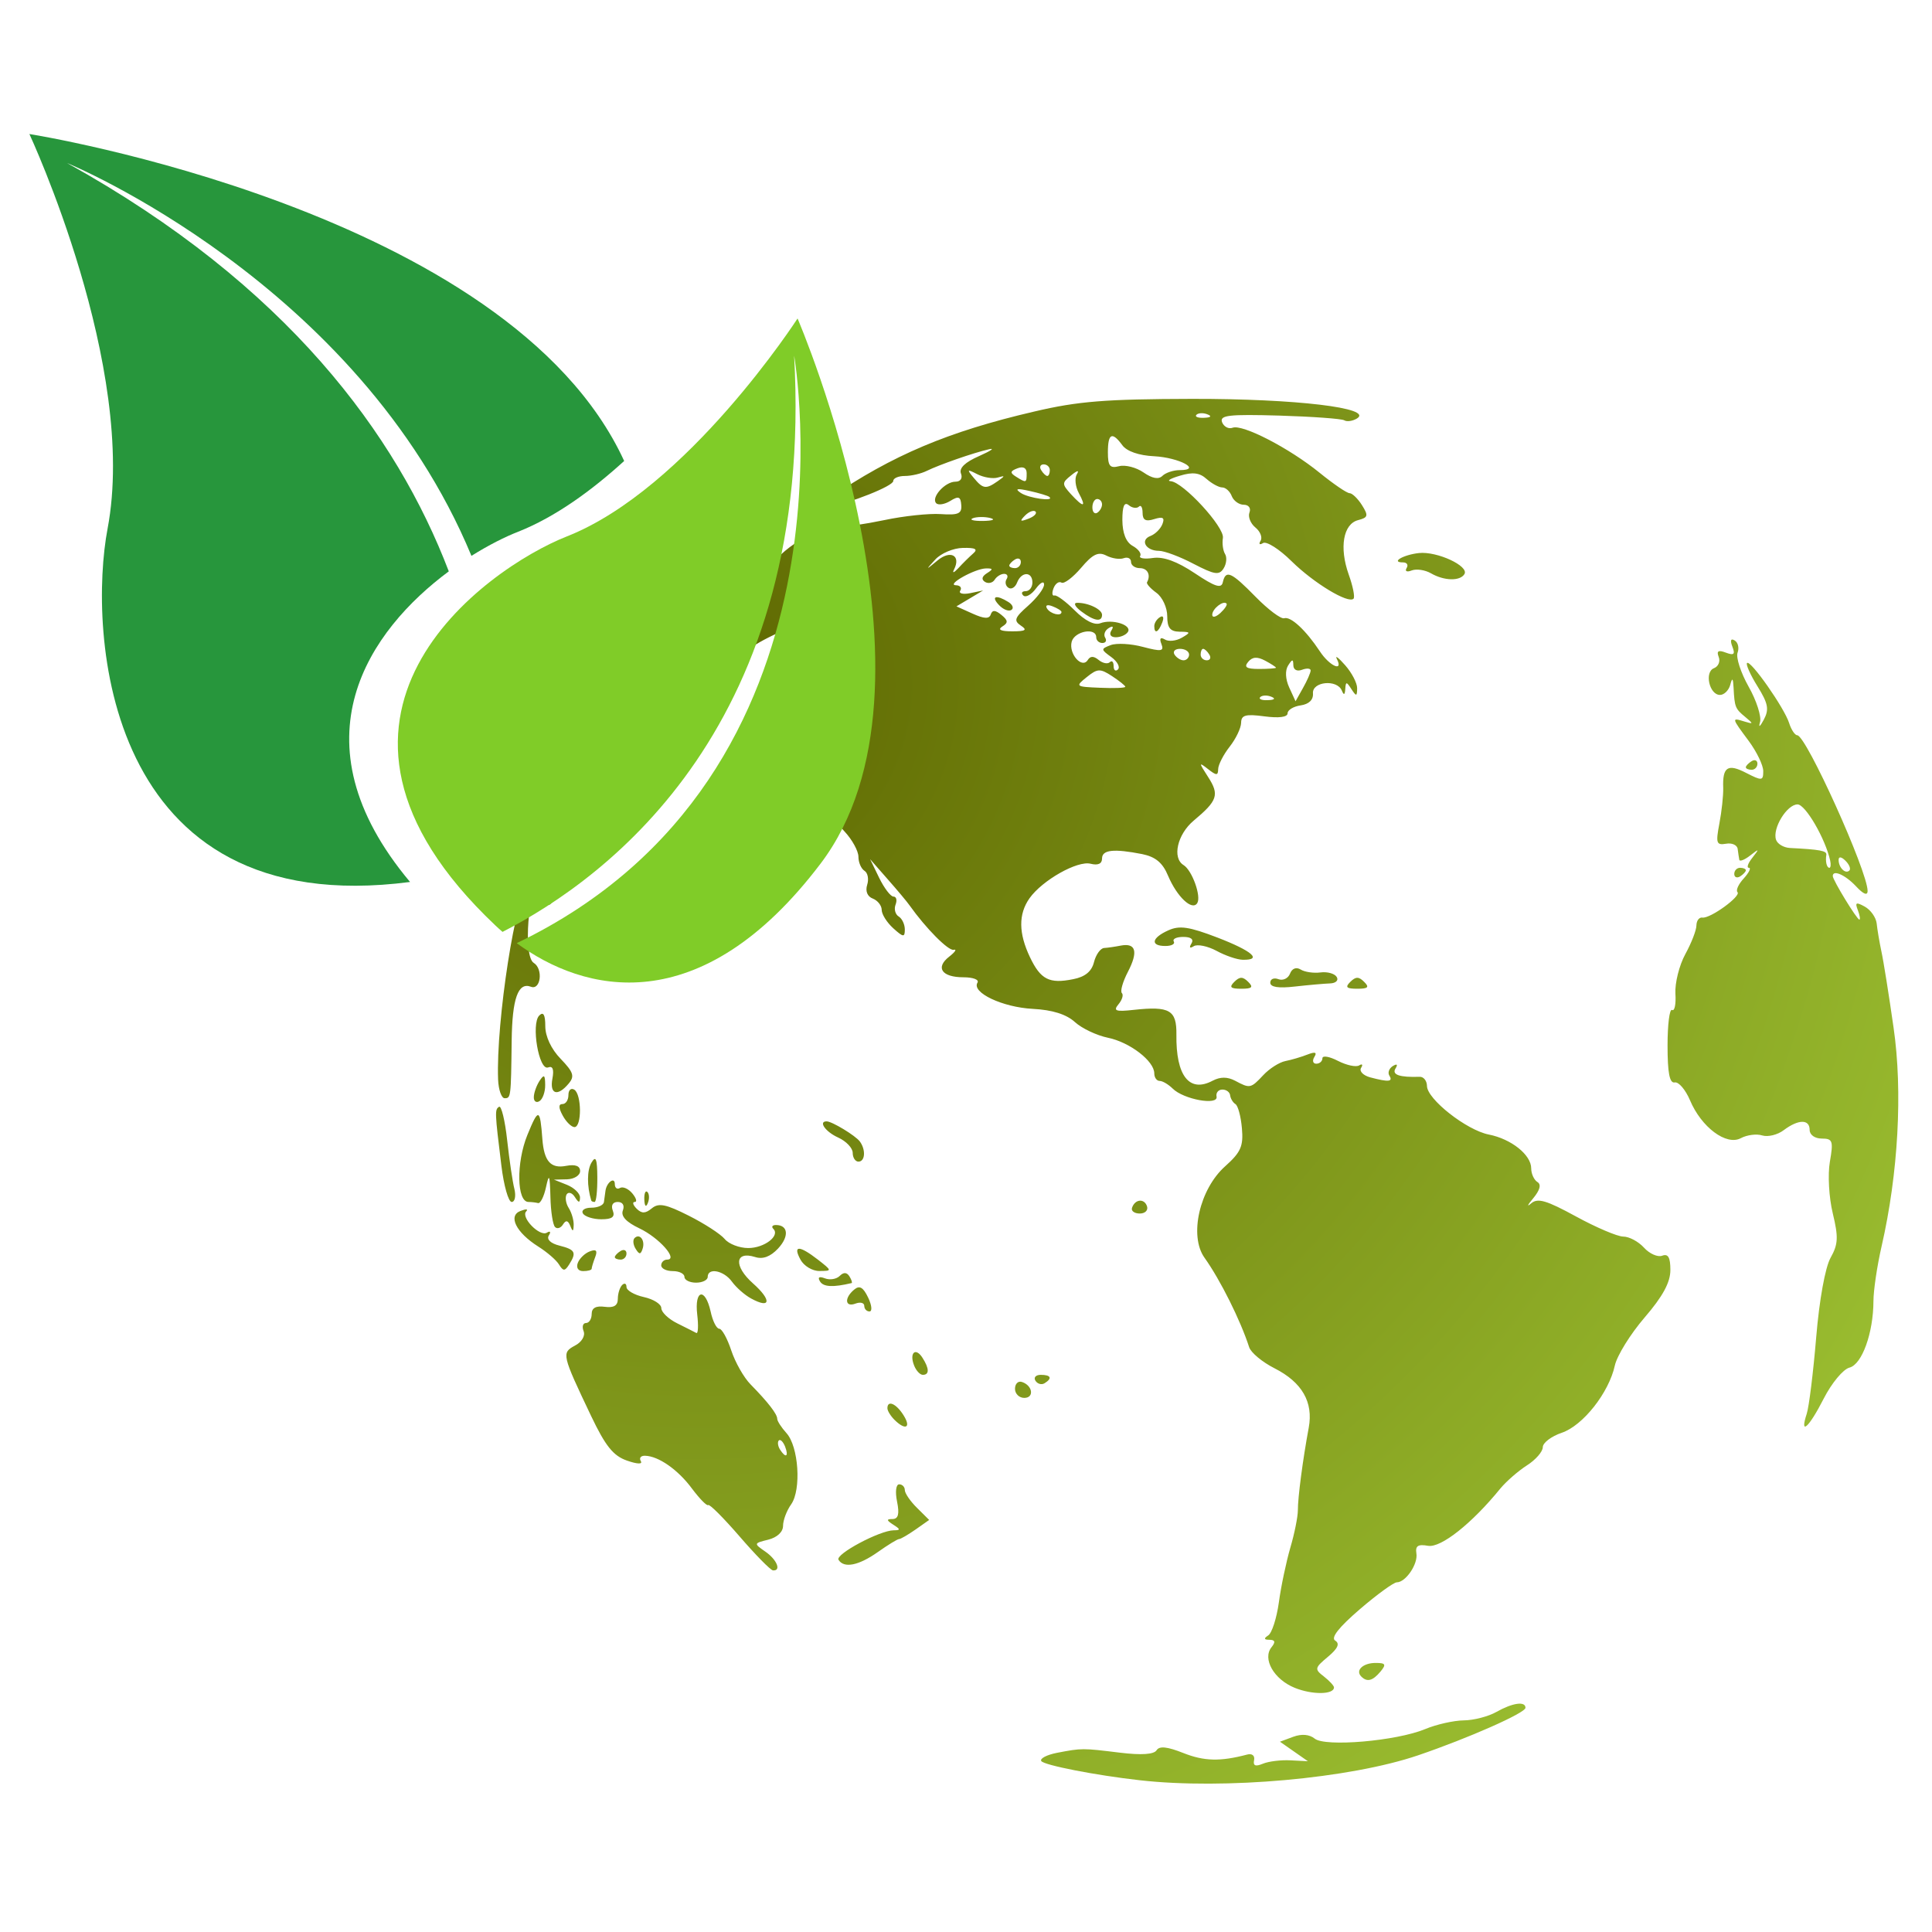 <svg xmlns="http://www.w3.org/2000/svg" xmlns:xlink="http://www.w3.org/1999/xlink" width="100" zoomAndPan="magnify" viewBox="0 0 75 75" height="100" preserveAspectRatio="xMidYMid meet" version="1.0"><defs><clipPath id="70be506b66"><path d="M 19.16 15.484 L 73.91 15.484 L 73.91 69.484 L 19.16 69.484 Z M 19.16 15.484 " clip-rule="nonzero"/></clipPath><clipPath id="83813944ad"><path d="M 44.246 69.109 C 42.535 68.918 40.52 68.523 40.422 68.363 C 40.359 68.266 40.637 68.121 41.039 68.043 C 42 67.859 42.016 67.859 43.48 68.039 C 44.316 68.141 44.797 68.105 44.898 67.945 C 45.008 67.77 45.316 67.805 45.945 68.055 C 46.746 68.371 47.371 68.387 48.41 68.113 C 48.605 68.059 48.719 68.152 48.684 68.328 C 48.637 68.547 48.738 68.586 49.02 68.469 C 49.242 68.375 49.727 68.316 50.098 68.336 L 50.773 68.371 L 49.688 67.613 L 50.203 67.422 C 50.531 67.301 50.832 67.328 51.035 67.492 C 51.438 67.824 54.207 67.586 55.32 67.125 C 55.758 66.941 56.438 66.789 56.824 66.785 C 57.211 66.781 57.781 66.633 58.09 66.457 C 58.719 66.102 59.219 66.031 59.219 66.297 C 59.219 66.496 57.008 67.473 55.051 68.141 C 52.395 69.043 47.527 69.48 44.246 69.109 Z M 50.258 65.52 C 49.449 65.191 48.996 64.391 49.363 63.941 C 49.523 63.742 49.5 63.66 49.281 63.656 C 49.066 63.656 49.051 63.605 49.23 63.488 C 49.375 63.398 49.559 62.82 49.645 62.207 C 49.727 61.59 49.93 60.637 50.09 60.082 C 50.254 59.527 50.383 58.875 50.383 58.629 C 50.379 58.152 50.574 56.66 50.805 55.422 C 50.988 54.43 50.547 53.66 49.477 53.117 C 49 52.875 48.559 52.508 48.492 52.297 C 48.156 51.258 47.379 49.695 46.758 48.824 C 46.152 47.973 46.566 46.156 47.566 45.27 C 48.168 44.73 48.273 44.496 48.211 43.801 C 48.172 43.344 48.059 42.918 47.957 42.859 C 47.859 42.797 47.77 42.645 47.754 42.523 C 47.742 42.398 47.609 42.297 47.453 42.297 C 47.297 42.297 47.195 42.422 47.227 42.57 C 47.297 42.926 45.945 42.68 45.523 42.258 C 45.359 42.098 45.133 41.961 45.016 41.961 C 44.902 41.961 44.809 41.828 44.809 41.668 C 44.809 41.188 43.855 40.457 43.008 40.285 C 42.574 40.195 41.996 39.922 41.727 39.676 C 41.395 39.375 40.855 39.203 40.09 39.164 C 38.918 39.102 37.711 38.531 37.945 38.148 C 38.02 38.031 37.777 37.938 37.402 37.938 C 36.559 37.938 36.301 37.562 36.848 37.137 C 37.078 36.957 37.156 36.84 37.02 36.871 C 36.816 36.918 35.949 36.047 35.305 35.141 C 35.219 35.016 34.84 34.562 34.461 34.133 L 33.777 33.352 L 34.129 34.078 C 34.324 34.477 34.574 34.805 34.684 34.805 C 34.797 34.805 34.832 34.945 34.766 35.117 C 34.699 35.289 34.754 35.496 34.887 35.578 C 35.02 35.66 35.125 35.887 35.125 36.082 C 35.125 36.395 35.066 36.387 34.676 36.035 C 34.43 35.812 34.227 35.492 34.227 35.32 C 34.227 35.152 34.07 34.957 33.883 34.883 C 33.672 34.805 33.586 34.594 33.664 34.348 C 33.734 34.129 33.688 33.883 33.559 33.805 C 33.43 33.723 33.324 33.48 33.324 33.258 C 33.324 33.039 33.082 32.594 32.781 32.273 C 31.953 31.387 31.727 29.957 32.223 28.746 C 32.676 27.633 32.762 26.75 32.422 26.75 C 32.289 26.75 32.25 26.52 32.324 26.219 C 32.398 25.922 32.352 25.613 32.219 25.531 C 32.082 25.449 31.973 25.539 31.973 25.73 C 31.973 25.922 31.867 26.082 31.742 26.082 C 31.613 26.082 31.527 25.855 31.551 25.578 C 31.633 24.621 31.523 24.293 31.121 24.293 C 30.609 24.293 29.023 25.09 28.789 25.461 C 28.691 25.617 28.535 25.746 28.438 25.746 C 28.34 25.75 27.789 26.074 27.219 26.465 C 26.645 26.859 26.117 27.121 26.047 27.051 C 25.973 26.977 26.238 26.703 26.633 26.438 C 27.031 26.172 27.391 25.754 27.434 25.512 C 27.473 25.273 27.879 24.746 28.336 24.348 C 28.789 23.949 28.969 23.688 28.734 23.77 C 28.09 23.992 28.395 23.344 29.094 23.004 C 29.414 22.852 29.734 22.496 29.809 22.223 C 29.988 21.559 31.543 20.492 32.348 20.48 C 32.699 20.477 33.594 20.344 34.34 20.188 C 35.082 20.031 36.062 19.926 36.52 19.957 C 37.199 20.004 37.344 19.941 37.316 19.605 C 37.293 19.277 37.211 19.246 36.891 19.445 C 36.676 19.578 36.426 19.621 36.344 19.535 C 36.129 19.32 36.684 18.699 37.09 18.699 C 37.289 18.699 37.375 18.566 37.305 18.383 C 37.223 18.172 37.465 17.941 38.012 17.703 C 38.469 17.5 38.637 17.383 38.391 17.441 C 37.797 17.574 36.465 18.039 35.973 18.281 C 35.758 18.387 35.379 18.477 35.129 18.477 C 34.879 18.477 34.676 18.562 34.676 18.672 C 34.676 18.867 33.07 19.508 31.973 19.75 C 31.488 19.859 31.516 19.801 32.199 19.336 C 34.637 17.672 36.805 16.754 40.145 15.977 C 41.855 15.574 42.922 15.492 46.27 15.484 C 50.309 15.477 53.34 15.84 52.676 16.246 C 52.508 16.348 52.285 16.379 52.184 16.316 C 52.078 16.254 50.941 16.172 49.656 16.133 C 47.695 16.078 47.34 16.117 47.441 16.391 C 47.512 16.566 47.695 16.664 47.848 16.605 C 48.234 16.457 50.055 17.398 51.23 18.355 C 51.766 18.789 52.285 19.145 52.391 19.145 C 52.492 19.145 52.711 19.355 52.871 19.609 C 53.129 20.02 53.109 20.09 52.723 20.191 C 52.145 20.34 51.984 21.25 52.355 22.297 C 52.52 22.758 52.605 23.18 52.543 23.242 C 52.34 23.445 51.008 22.641 50.141 21.789 C 49.664 21.316 49.164 21 49.031 21.082 C 48.898 21.164 48.855 21.125 48.934 20.996 C 49.016 20.867 48.926 20.633 48.734 20.477 C 48.543 20.32 48.441 20.059 48.504 19.895 C 48.57 19.727 48.473 19.594 48.281 19.594 C 48.098 19.594 47.887 19.441 47.816 19.258 C 47.746 19.074 47.578 18.922 47.445 18.922 C 47.316 18.922 47.043 18.773 46.84 18.594 C 46.574 18.352 46.301 18.316 45.812 18.465 C 45.445 18.57 45.281 18.668 45.445 18.68 C 45.93 18.711 47.543 20.465 47.473 20.883 C 47.438 21.098 47.477 21.375 47.555 21.504 C 47.637 21.633 47.613 21.887 47.5 22.066 C 47.328 22.34 47.152 22.312 46.332 21.887 C 45.805 21.609 45.199 21.383 44.988 21.383 C 44.48 21.383 44.242 20.965 44.664 20.805 C 44.848 20.734 45.055 20.527 45.125 20.344 C 45.223 20.094 45.145 20.047 44.805 20.152 C 44.477 20.258 44.355 20.191 44.355 19.906 C 44.355 19.695 44.289 19.586 44.211 19.668 C 44.129 19.746 43.949 19.723 43.816 19.609 C 43.645 19.473 43.57 19.648 43.57 20.188 C 43.574 20.699 43.711 21.047 43.969 21.191 C 44.188 21.312 44.32 21.488 44.262 21.582 C 44.203 21.672 44.43 21.711 44.762 21.66 C 45.172 21.602 45.699 21.797 46.383 22.254 C 47.164 22.777 47.414 22.859 47.469 22.605 C 47.582 22.105 47.793 22.199 48.75 23.176 C 49.234 23.668 49.73 24.039 49.852 24 C 50.105 23.918 50.691 24.461 51.234 25.281 C 51.613 25.859 52.164 26.102 51.895 25.578 C 51.816 25.422 51.965 25.535 52.219 25.824 C 52.477 26.117 52.688 26.52 52.684 26.719 C 52.68 27.039 52.652 27.043 52.461 26.75 C 52.27 26.453 52.242 26.453 52.223 26.75 C 52.207 26.98 52.168 27 52.09 26.809 C 51.906 26.359 50.93 26.457 50.969 26.918 C 50.988 27.168 50.812 27.336 50.492 27.383 C 50.215 27.422 49.984 27.562 49.984 27.691 C 49.984 27.84 49.645 27.883 49.086 27.809 C 48.352 27.711 48.184 27.758 48.18 28.059 C 48.176 28.262 47.977 28.68 47.734 28.988 C 47.492 29.297 47.293 29.688 47.289 29.855 C 47.285 30.113 47.223 30.113 46.895 29.855 C 46.531 29.57 46.531 29.594 46.902 30.168 C 47.344 30.855 47.266 31.082 46.336 31.859 C 45.703 32.391 45.496 33.305 45.945 33.582 C 46.277 33.785 46.641 34.797 46.477 35.059 C 46.281 35.371 45.691 34.816 45.344 33.996 C 45.133 33.488 44.855 33.262 44.34 33.156 C 43.23 32.938 42.781 32.988 42.781 33.328 C 42.781 33.531 42.625 33.602 42.34 33.531 C 41.828 33.398 40.461 34.172 39.965 34.871 C 39.531 35.488 39.539 36.227 39.984 37.16 C 40.398 38.027 40.734 38.199 41.66 38.012 C 42.125 37.922 42.379 37.711 42.469 37.348 C 42.543 37.059 42.719 36.809 42.863 36.801 C 43.004 36.793 43.297 36.75 43.512 36.707 C 44.098 36.598 44.191 36.945 43.785 37.727 C 43.586 38.109 43.48 38.48 43.551 38.551 C 43.621 38.621 43.562 38.816 43.418 38.988 C 43.207 39.242 43.309 39.281 44.012 39.203 C 45.406 39.051 45.68 39.211 45.668 40.16 C 45.645 41.766 46.172 42.434 47.074 41.953 C 47.375 41.797 47.645 41.797 47.945 41.953 C 48.523 42.262 48.551 42.258 49.043 41.734 C 49.277 41.484 49.66 41.238 49.895 41.191 C 50.133 41.145 50.516 41.031 50.754 40.938 C 51.055 40.82 51.137 40.848 51.023 41.031 C 50.934 41.176 50.969 41.293 51.098 41.293 C 51.23 41.293 51.336 41.195 51.336 41.082 C 51.336 40.965 51.609 41.012 51.941 41.184 C 52.27 41.352 52.641 41.434 52.762 41.359 C 52.883 41.285 52.918 41.328 52.836 41.457 C 52.758 41.582 52.918 41.75 53.195 41.824 C 53.906 42.012 54.086 41.996 53.934 41.754 C 53.863 41.641 53.926 41.473 54.07 41.383 C 54.234 41.285 54.273 41.32 54.172 41.48 C 54.023 41.723 54.336 41.828 55.109 41.801 C 55.262 41.793 55.391 41.953 55.395 42.156 C 55.398 42.668 56.934 43.875 57.797 44.043 C 58.668 44.215 59.441 44.832 59.441 45.355 C 59.441 45.566 59.551 45.805 59.684 45.887 C 59.84 45.984 59.781 46.199 59.52 46.516 C 59.297 46.781 59.258 46.871 59.434 46.719 C 59.691 46.496 60.02 46.59 61.18 47.223 C 61.965 47.652 62.793 48.004 63.016 48.004 C 63.242 48.004 63.602 48.195 63.82 48.434 C 64.035 48.672 64.355 48.812 64.527 48.746 C 64.758 48.66 64.844 48.812 64.844 49.301 C 64.844 49.781 64.551 50.324 63.844 51.145 C 63.293 51.785 62.773 52.625 62.688 53.008 C 62.457 54.066 61.449 55.344 60.625 55.621 C 60.223 55.758 59.891 56.008 59.891 56.18 C 59.891 56.352 59.613 56.672 59.273 56.887 C 58.934 57.105 58.473 57.508 58.246 57.781 C 57.141 59.141 55.938 60.094 55.438 60.008 C 55.047 59.938 54.938 60.012 54.984 60.301 C 55.055 60.711 54.57 61.426 54.223 61.426 C 54.105 61.426 53.457 61.895 52.785 62.473 C 51.973 63.172 51.652 63.578 51.832 63.688 C 52.02 63.805 51.938 63.992 51.551 64.316 C 51.031 64.75 51.023 64.797 51.395 65.082 C 51.609 65.25 51.785 65.441 51.785 65.504 C 51.785 65.789 50.938 65.797 50.258 65.52 Z M 49.352 27.047 C 49.191 26.98 48.996 26.988 48.922 27.062 C 48.848 27.137 48.98 27.191 49.215 27.18 C 49.48 27.172 49.531 27.117 49.352 27.047 Z M 50.879 26.031 C 50.883 25.945 50.734 25.93 50.547 26 C 50.352 26.074 50.211 26.004 50.207 25.824 C 50.203 25.578 50.168 25.578 50.004 25.836 C 49.883 26.027 49.898 26.363 50.047 26.688 L 50.293 27.223 L 50.582 26.707 C 50.742 26.426 50.875 26.121 50.879 26.031 Z M 43.684 26.66 C 43.684 26.617 43.449 26.43 43.168 26.246 C 42.707 25.945 42.605 25.949 42.188 26.285 C 41.734 26.648 41.75 26.66 42.703 26.699 C 43.242 26.723 43.684 26.707 43.684 26.66 Z M 43.141 25.508 C 42.73 25.211 42.73 25.191 43.117 25.043 C 43.344 24.957 43.906 24.988 44.371 25.113 C 45.086 25.301 45.195 25.285 45.086 25 C 45 24.785 45.047 24.723 45.219 24.824 C 45.363 24.914 45.656 24.883 45.875 24.758 C 46.234 24.551 46.227 24.527 45.793 24.523 C 45.426 24.516 45.312 24.375 45.312 23.918 C 45.312 23.59 45.125 23.18 44.891 23.012 C 44.66 22.844 44.496 22.66 44.527 22.605 C 44.684 22.32 44.547 22.055 44.246 22.055 C 44.059 22.055 43.906 21.945 43.906 21.812 C 43.906 21.68 43.781 21.613 43.625 21.668 C 43.469 21.727 43.164 21.68 42.945 21.566 C 42.633 21.406 42.414 21.516 41.969 22.043 C 41.648 22.418 41.309 22.676 41.207 22.617 C 41.109 22.555 40.969 22.652 40.898 22.836 C 40.828 23.02 40.844 23.145 40.934 23.117 C 41.02 23.09 41.375 23.352 41.723 23.699 C 42.117 24.094 42.484 24.281 42.711 24.195 C 43.176 24.016 43.953 24.262 43.785 24.531 C 43.715 24.645 43.504 24.738 43.316 24.738 C 43.121 24.738 43.047 24.633 43.141 24.48 C 43.242 24.32 43.203 24.281 43.039 24.383 C 42.891 24.473 42.832 24.641 42.902 24.754 C 42.973 24.867 42.926 24.961 42.793 24.961 C 42.664 24.961 42.555 24.863 42.555 24.738 C 42.555 24.344 41.711 24.5 41.602 24.914 C 41.48 25.383 42.004 25.977 42.227 25.621 C 42.328 25.461 42.457 25.461 42.652 25.621 C 42.809 25.75 43 25.785 43.082 25.707 C 43.164 25.625 43.23 25.691 43.23 25.855 C 43.23 26.02 43.309 26.078 43.398 25.988 C 43.492 25.895 43.375 25.68 43.141 25.508 Z M 44.809 24.305 C 44.809 24.188 44.906 24.031 45.031 23.957 C 45.156 23.879 45.195 23.969 45.117 24.168 C 44.969 24.555 44.809 24.625 44.809 24.305 Z M 41.98 23.738 C 41.738 23.559 41.66 23.406 41.805 23.402 C 42.234 23.391 42.781 23.652 42.781 23.867 C 42.781 24.16 42.477 24.113 41.98 23.738 Z M 49.535 25.922 C 49.535 25.895 49.344 25.77 49.109 25.645 C 48.805 25.484 48.617 25.496 48.453 25.695 C 48.281 25.902 48.387 25.969 48.879 25.969 C 49.238 25.969 49.535 25.945 49.535 25.922 Z M 46.16 25.41 C 46.16 25.285 46 25.188 45.809 25.188 C 45.613 25.188 45.52 25.285 45.594 25.41 C 45.672 25.531 45.828 25.633 45.945 25.633 C 46.062 25.633 46.16 25.531 46.16 25.41 Z M 46.945 25.41 C 46.871 25.285 46.762 25.188 46.707 25.188 C 46.652 25.188 46.609 25.285 46.609 25.41 C 46.609 25.531 46.715 25.633 46.848 25.633 C 46.977 25.633 47.023 25.531 46.945 25.41 Z M 39.629 24.285 C 39.344 24.094 39.387 23.977 39.91 23.516 C 40.25 23.215 40.531 22.848 40.531 22.691 C 40.531 22.539 40.387 22.613 40.211 22.852 C 40.035 23.09 39.816 23.207 39.723 23.117 C 39.629 23.023 39.672 22.949 39.816 22.949 C 39.961 22.949 40.078 22.797 40.078 22.613 C 40.078 22.18 39.652 22.18 39.484 22.613 C 39.414 22.797 39.266 22.891 39.152 22.82 C 39.039 22.75 39.004 22.602 39.074 22.484 C 39.148 22.371 39.105 22.277 38.98 22.277 C 38.855 22.277 38.691 22.379 38.613 22.504 C 38.535 22.629 38.367 22.668 38.238 22.59 C 38.09 22.496 38.113 22.379 38.309 22.254 C 38.559 22.098 38.555 22.062 38.277 22.066 C 37.852 22.07 36.711 22.707 37.109 22.719 C 37.273 22.723 37.348 22.816 37.277 22.93 C 37.207 23.039 37.379 23.082 37.66 23.027 L 38.164 22.922 L 37.648 23.23 L 37.129 23.539 L 37.754 23.82 C 38.203 24.023 38.402 24.035 38.461 23.852 C 38.523 23.672 38.637 23.676 38.875 23.871 C 39.137 24.086 39.145 24.176 38.906 24.324 C 38.719 24.445 38.852 24.508 39.293 24.508 C 39.816 24.508 39.891 24.457 39.629 24.285 Z M 38.777 23.484 C 38.453 23.141 38.672 23.074 39.148 23.371 C 39.316 23.477 39.363 23.617 39.258 23.68 C 39.152 23.746 38.934 23.656 38.777 23.484 Z M 47.613 23.43 C 47.488 23.297 47.059 23.633 47.059 23.867 C 47.059 23.988 47.199 23.957 47.375 23.797 C 47.547 23.637 47.656 23.473 47.613 23.43 Z M 41.207 23.758 C 41.207 23.707 41.047 23.609 40.855 23.535 C 40.656 23.457 40.566 23.496 40.645 23.621 C 40.777 23.836 41.207 23.938 41.207 23.758 Z M 37.781 21.484 C 37.973 21.316 37.863 21.258 37.375 21.27 C 37.008 21.277 36.527 21.48 36.309 21.719 C 35.922 22.141 35.926 22.145 36.398 21.754 C 36.902 21.34 37.312 21.566 37.035 22.109 C 36.957 22.266 37.031 22.238 37.203 22.055 C 37.371 21.871 37.633 21.613 37.781 21.484 Z M 39.629 21.816 C 39.629 21.688 39.527 21.645 39.402 21.719 C 39.281 21.793 39.18 21.902 39.18 21.957 C 39.18 22.012 39.281 22.055 39.402 22.055 C 39.527 22.055 39.629 21.949 39.629 21.816 Z M 38.441 20.109 C 38.223 20.055 37.918 20.059 37.766 20.117 C 37.613 20.18 37.793 20.227 38.164 20.223 C 38.539 20.215 38.66 20.168 38.441 20.109 Z M 40.199 19.859 C 40.129 19.793 39.945 19.859 39.793 20.012 C 39.574 20.234 39.598 20.262 39.922 20.137 C 40.141 20.055 40.266 19.93 40.199 19.859 Z M 42.781 19.582 C 42.781 19.465 42.695 19.371 42.594 19.371 C 42.492 19.371 42.406 19.516 42.406 19.695 C 42.406 19.875 42.492 19.969 42.594 19.906 C 42.695 19.844 42.781 19.695 42.781 19.582 Z M 41.879 19.141 C 41.746 18.895 41.711 18.566 41.801 18.414 C 41.906 18.242 41.824 18.254 41.582 18.453 C 41.219 18.742 41.219 18.789 41.57 19.18 C 42.066 19.719 42.184 19.707 41.879 19.141 Z M 40.734 19.289 C 40.684 19.246 40.34 19.141 39.969 19.059 C 39.473 18.949 39.383 18.969 39.629 19.137 C 39.934 19.34 40.961 19.484 40.734 19.289 Z M 38.73 18.68 C 39.027 18.469 39.027 18.453 38.73 18.539 C 38.543 18.594 38.188 18.535 37.941 18.41 C 37.539 18.203 37.523 18.219 37.801 18.551 C 38.16 18.984 38.273 19 38.73 18.68 Z M 39.855 18.371 C 39.855 18.164 39.723 18.094 39.496 18.18 C 39.211 18.289 39.199 18.352 39.441 18.504 C 39.84 18.754 39.855 18.75 39.855 18.371 Z M 45.797 18.25 C 46.684 18.25 45.777 17.762 44.801 17.711 C 44.215 17.684 43.742 17.52 43.57 17.285 C 43.172 16.742 43.008 16.82 43.008 17.559 C 43.008 18.094 43.086 18.188 43.441 18.098 C 43.684 18.035 44.109 18.145 44.391 18.34 C 44.727 18.574 44.977 18.621 45.125 18.473 C 45.246 18.352 45.551 18.25 45.797 18.25 Z M 40.754 18.25 C 40.754 18.129 40.648 18.027 40.516 18.027 C 40.387 18.027 40.34 18.129 40.418 18.25 C 40.492 18.375 40.602 18.477 40.656 18.477 C 40.711 18.477 40.754 18.375 40.754 18.25 Z M 46.875 16.086 C 46.715 16.02 46.52 16.027 46.445 16.102 C 46.371 16.176 46.504 16.23 46.738 16.219 C 47.004 16.211 47.055 16.156 46.875 16.086 Z M 52.844 65.082 C 52.605 64.844 52.91 64.555 53.402 64.555 C 53.793 64.555 53.82 64.613 53.59 64.891 C 53.285 65.254 53.07 65.309 52.844 65.082 Z M 28.711 59.645 C 28.09 58.926 27.543 58.379 27.492 58.426 C 27.445 58.473 27.164 58.188 26.867 57.793 C 26.324 57.055 25.562 56.523 25.039 56.512 C 24.875 56.508 24.805 56.598 24.875 56.719 C 24.957 56.848 24.738 56.84 24.336 56.699 C 23.809 56.516 23.504 56.137 22.949 54.973 C 21.809 52.578 21.797 52.52 22.316 52.238 C 22.582 52.102 22.727 51.859 22.656 51.676 C 22.586 51.5 22.629 51.359 22.75 51.359 C 22.871 51.359 22.969 51.199 22.969 51.008 C 22.969 50.773 23.137 50.684 23.477 50.73 C 23.828 50.777 23.984 50.684 23.984 50.422 C 23.984 50.215 24.062 49.973 24.152 49.883 C 24.246 49.793 24.32 49.828 24.32 49.961 C 24.32 50.094 24.625 50.27 24.996 50.352 C 25.367 50.434 25.672 50.625 25.672 50.781 C 25.672 50.938 25.949 51.203 26.289 51.371 C 26.629 51.539 26.965 51.711 27.031 51.746 C 27.102 51.781 27.117 51.461 27.066 51.027 C 26.953 50.062 27.375 49.969 27.586 50.91 C 27.664 51.281 27.816 51.582 27.922 51.582 C 28.027 51.582 28.234 51.961 28.387 52.422 C 28.539 52.883 28.875 53.477 29.137 53.742 C 29.816 54.434 30.172 54.895 30.172 55.078 C 30.172 55.164 30.332 55.414 30.527 55.629 C 31.004 56.148 31.113 57.824 30.715 58.395 C 30.539 58.641 30.398 59.016 30.398 59.234 C 30.398 59.469 30.168 59.684 29.824 59.77 C 29.258 59.91 29.254 59.918 29.711 60.234 C 30.164 60.547 30.34 60.992 30.004 60.961 C 29.91 60.953 29.328 60.359 28.711 59.645 Z M 30.477 56.156 C 30.402 55.969 30.293 55.859 30.234 55.918 C 30.176 55.977 30.195 56.133 30.277 56.266 C 30.5 56.621 30.629 56.551 30.477 56.156 Z M 32.551 60.551 C 32.418 60.336 34.145 59.414 34.691 59.406 C 34.961 59.406 34.961 59.367 34.676 59.188 C 34.41 59.016 34.402 58.969 34.648 58.969 C 34.871 58.965 34.922 58.777 34.824 58.293 C 34.746 57.914 34.781 57.621 34.906 57.621 C 35.027 57.621 35.125 57.723 35.125 57.844 C 35.125 57.969 35.34 58.281 35.598 58.535 L 36.07 59.004 L 35.543 59.375 C 35.25 59.578 34.965 59.746 34.902 59.746 C 34.84 59.746 34.469 59.973 34.078 60.25 C 33.332 60.777 32.762 60.891 32.551 60.551 Z M 34.723 55.117 C 34.574 54.969 34.449 54.766 34.449 54.668 C 34.449 54.34 34.789 54.484 35.074 54.938 C 35.383 55.426 35.152 55.543 34.723 55.117 Z M 70.137 54.883 C 70.227 54.605 70.391 53.27 70.504 51.918 C 70.625 50.461 70.855 49.199 71.062 48.828 C 71.359 48.301 71.371 48.027 71.148 47.102 C 71 46.492 70.949 45.602 71.035 45.102 C 71.176 44.289 71.145 44.199 70.719 44.199 C 70.453 44.199 70.25 44.055 70.25 43.863 C 70.25 43.441 69.816 43.445 69.246 43.871 C 69.008 44.055 68.629 44.145 68.41 44.078 C 68.195 44.008 67.82 44.055 67.578 44.184 C 67.016 44.484 66.047 43.762 65.605 42.711 C 65.43 42.301 65.164 41.988 65.012 42.02 C 64.812 42.059 64.734 41.648 64.734 40.586 C 64.734 39.77 64.812 39.148 64.91 39.207 C 65.008 39.266 65.066 38.98 65.039 38.57 C 65.016 38.16 65.188 37.473 65.422 37.043 C 65.66 36.609 65.855 36.109 65.855 35.922 C 65.859 35.738 65.961 35.602 66.086 35.621 C 66.395 35.664 67.602 34.785 67.449 34.633 C 67.379 34.562 67.488 34.32 67.695 34.098 C 67.898 33.871 67.988 33.688 67.891 33.688 C 67.797 33.688 67.855 33.512 68.027 33.297 C 68.305 32.941 68.297 32.934 67.941 33.211 C 67.727 33.379 67.535 33.453 67.52 33.379 C 67.504 33.301 67.477 33.113 67.457 32.961 C 67.441 32.805 67.234 32.711 67.004 32.754 C 66.629 32.816 66.602 32.73 66.746 31.969 C 66.836 31.5 66.902 30.879 66.895 30.59 C 66.863 29.77 67.07 29.633 67.785 30.004 C 68.402 30.32 68.449 30.312 68.449 29.934 C 68.449 29.707 68.195 29.184 67.887 28.766 C 67.215 27.863 67.211 27.852 67.715 28.008 C 68.074 28.117 68.074 28.102 67.75 27.832 C 67.359 27.512 67.336 27.449 67.297 26.695 C 67.277 26.316 67.246 26.289 67.168 26.586 C 67.109 26.801 66.93 26.977 66.77 26.977 C 66.355 26.977 66.156 26.082 66.539 25.938 C 66.707 25.871 66.789 25.676 66.719 25.5 C 66.629 25.27 66.707 25.223 67 25.336 C 67.312 25.453 67.367 25.402 67.25 25.102 C 67.156 24.859 67.191 24.77 67.34 24.863 C 67.473 24.941 67.52 25.156 67.453 25.336 C 67.383 25.516 67.574 26.109 67.879 26.652 C 68.188 27.195 68.387 27.82 68.324 28.035 C 68.258 28.258 68.32 28.219 68.469 27.941 C 68.684 27.539 68.641 27.312 68.227 26.645 C 67.949 26.199 67.766 25.789 67.82 25.738 C 67.953 25.605 69.266 27.477 69.453 28.066 C 69.535 28.328 69.68 28.543 69.77 28.543 C 70.113 28.543 72.5 33.824 72.5 34.586 C 72.5 34.781 72.336 34.715 72.043 34.398 C 71.629 33.961 71.148 33.75 71.148 34.008 C 71.148 34.164 72.086 35.699 72.18 35.699 C 72.223 35.699 72.199 35.535 72.121 35.332 C 72.004 35.031 72.051 35.008 72.391 35.195 C 72.621 35.324 72.824 35.613 72.852 35.844 C 72.875 36.07 72.957 36.562 73.035 36.93 C 73.117 37.301 73.328 38.633 73.508 39.891 C 73.867 42.363 73.691 45.555 73.043 48.383 C 72.867 49.148 72.727 50.105 72.727 50.508 C 72.723 51.742 72.285 52.965 71.797 53.09 C 71.551 53.152 71.102 53.695 70.797 54.293 C 70.219 55.426 69.852 55.754 70.137 54.883 Z M 71.641 33.414 C 71.48 33.254 71.375 33.242 71.375 33.383 C 71.375 33.68 71.641 33.945 71.793 33.793 C 71.855 33.73 71.789 33.559 71.641 33.414 Z M 71.047 33.406 C 70.859 32.555 70.09 31.23 69.781 31.227 C 69.367 31.227 68.797 32.16 68.945 32.598 C 69 32.762 69.238 32.902 69.477 32.918 C 70.648 32.977 70.922 33.027 70.898 33.184 C 70.855 33.441 70.914 33.688 71.016 33.688 C 71.066 33.688 71.082 33.562 71.047 33.406 Z M 39.402 53.914 C 39.402 53.719 39.523 53.598 39.672 53.648 C 40.09 53.785 40.156 54.266 39.762 54.266 C 39.562 54.266 39.402 54.105 39.402 53.914 Z M 40.195 53.598 C 40.117 53.473 40.211 53.371 40.402 53.371 C 40.801 53.371 40.859 53.508 40.547 53.699 C 40.43 53.77 40.273 53.723 40.195 53.598 Z M 35.484 53.004 C 35.293 52.516 35.543 52.289 35.809 52.707 C 36.078 53.125 36.082 53.371 35.824 53.371 C 35.715 53.371 35.562 53.207 35.484 53.004 Z M 33.551 50.695 C 33.551 50.574 33.398 50.535 33.211 50.605 C 32.801 50.762 32.766 50.387 33.16 50.062 C 33.367 49.887 33.508 49.969 33.699 50.367 C 33.844 50.668 33.867 50.91 33.754 50.91 C 33.641 50.91 33.551 50.812 33.551 50.695 Z M 29.156 50.406 C 28.91 50.273 28.578 49.98 28.414 49.754 C 28.102 49.32 27.473 49.195 27.473 49.57 C 27.473 49.691 27.27 49.793 27.02 49.793 C 26.773 49.793 26.57 49.691 26.57 49.57 C 26.57 49.445 26.367 49.344 26.121 49.344 C 25.871 49.344 25.668 49.246 25.668 49.121 C 25.668 49 25.773 48.898 25.898 48.898 C 26.34 48.898 25.586 48.047 24.82 47.684 C 24.309 47.441 24.094 47.211 24.18 46.988 C 24.254 46.793 24.172 46.66 23.98 46.66 C 23.785 46.66 23.711 46.793 23.789 46.996 C 23.883 47.242 23.762 47.332 23.344 47.332 C 23.027 47.332 22.707 47.23 22.629 47.109 C 22.555 46.984 22.699 46.883 22.953 46.883 C 23.211 46.883 23.43 46.785 23.445 46.66 C 23.461 46.539 23.488 46.344 23.504 46.23 C 23.547 45.898 23.867 45.668 23.867 45.965 C 23.867 46.117 23.957 46.184 24.066 46.117 C 24.18 46.051 24.395 46.145 24.547 46.328 C 24.699 46.512 24.742 46.66 24.641 46.66 C 24.539 46.66 24.57 46.777 24.715 46.922 C 24.914 47.117 25.055 47.113 25.305 46.906 C 25.57 46.688 25.852 46.746 26.734 47.191 C 27.34 47.496 27.969 47.902 28.133 48.098 C 28.293 48.293 28.707 48.449 29.047 48.449 C 29.672 48.449 30.293 47.973 30.02 47.703 C 29.938 47.621 29.984 47.555 30.121 47.555 C 30.602 47.555 30.641 48 30.203 48.469 C 29.906 48.785 29.613 48.895 29.312 48.797 C 28.523 48.551 28.477 49.152 29.23 49.82 C 29.965 50.473 29.922 50.828 29.156 50.406 Z M 31.836 49.75 C 31.73 49.582 31.797 49.539 32.023 49.625 C 32.215 49.699 32.473 49.656 32.598 49.531 C 32.75 49.379 32.875 49.387 32.977 49.551 C 33.059 49.684 33.094 49.801 33.059 49.809 C 32.344 49.98 31.969 49.961 31.836 49.75 Z M 21.699 49.086 C 21.594 48.914 21.23 48.602 20.895 48.391 C 20.031 47.844 19.711 47.195 20.207 47.008 C 20.418 46.926 20.516 46.934 20.43 47.023 C 20.199 47.25 20.953 48.023 21.23 47.852 C 21.359 47.773 21.395 47.82 21.305 47.961 C 21.211 48.113 21.375 48.27 21.719 48.355 C 22.336 48.512 22.391 48.621 22.09 49.094 C 21.926 49.352 21.863 49.352 21.699 49.086 Z M 22.43 49.027 C 22.496 48.852 22.707 48.648 22.898 48.578 C 23.145 48.484 23.203 48.547 23.105 48.801 C 23.031 48.996 22.969 49.199 22.969 49.25 C 22.969 49.305 22.82 49.344 22.637 49.344 C 22.445 49.344 22.359 49.215 22.43 49.027 Z M 31.074 48.898 C 30.77 48.336 31.023 48.336 31.75 48.898 C 32.305 49.332 32.305 49.336 31.812 49.34 C 31.539 49.344 31.207 49.145 31.074 48.898 Z M 23.867 48.801 C 23.867 48.746 23.969 48.637 24.094 48.562 C 24.219 48.488 24.32 48.531 24.32 48.66 C 24.32 48.793 24.219 48.898 24.094 48.898 C 23.969 48.898 23.867 48.855 23.867 48.801 Z M 24.676 48.48 C 24.578 48.324 24.559 48.137 24.633 48.062 C 24.836 47.863 25.055 48.156 24.945 48.48 C 24.871 48.707 24.816 48.707 24.676 48.48 Z M 21.547 47.633 C 21.461 47.551 21.379 47.02 21.367 46.457 C 21.344 45.594 21.316 45.535 21.195 46.09 C 21.117 46.453 20.977 46.727 20.887 46.703 C 20.793 46.68 20.625 46.66 20.516 46.66 C 20.059 46.66 20.035 45.133 20.473 44.059 C 20.906 43 20.965 43.016 21.055 44.223 C 21.121 45.082 21.379 45.375 21.98 45.258 C 22.336 45.191 22.52 45.262 22.52 45.461 C 22.52 45.629 22.289 45.773 22.012 45.781 L 21.504 45.793 L 22.012 45.996 C 22.289 46.109 22.516 46.328 22.516 46.484 C 22.512 46.707 22.465 46.703 22.316 46.469 C 22.211 46.301 22.066 46.258 21.996 46.367 C 21.93 46.48 21.965 46.719 22.078 46.895 C 22.191 47.074 22.277 47.371 22.27 47.555 C 22.262 47.82 22.23 47.824 22.137 47.586 C 22.051 47.371 21.965 47.355 21.855 47.535 C 21.77 47.672 21.629 47.719 21.547 47.633 Z M 43.945 46.887 C 44.059 46.547 44.422 46.512 44.527 46.828 C 44.578 46.984 44.453 47.109 44.246 47.109 C 44.039 47.109 43.902 47.008 43.945 46.887 Z M 25.012 46.566 C 25.004 46.332 25.055 46.199 25.133 46.273 C 25.207 46.348 25.215 46.543 25.148 46.703 C 25.078 46.883 25.023 46.828 25.012 46.566 Z M 19.465 45.262 C 19.207 43.168 19.203 43.07 19.375 42.965 C 19.461 42.91 19.605 43.496 19.688 44.262 C 19.773 45.027 19.898 45.883 19.969 46.156 C 20.035 46.434 19.988 46.66 19.863 46.66 C 19.738 46.66 19.559 46.031 19.465 45.262 Z M 22.953 46.605 C 22.781 46.039 22.785 45.43 22.961 45.133 C 23.129 44.848 23.184 44.984 23.188 45.711 C 23.191 46.234 23.145 46.66 23.082 46.66 C 23.02 46.66 22.961 46.637 22.953 46.605 Z M 33.102 44.754 C 33.102 44.566 32.848 44.301 32.539 44.16 C 32.047 43.938 31.758 43.531 32.09 43.531 C 32.297 43.531 33.207 44.082 33.379 44.312 C 33.617 44.637 33.586 45.094 33.324 45.094 C 33.203 45.094 33.102 44.941 33.102 44.754 Z M 21.844 43.305 C 21.68 43.004 21.676 42.859 21.836 42.859 C 21.965 42.859 22.066 42.703 22.066 42.508 C 22.066 42.316 22.168 42.223 22.293 42.301 C 22.582 42.477 22.59 43.754 22.301 43.754 C 22.184 43.754 21.977 43.551 21.844 43.305 Z M 20.723 42.594 C 20.723 42.43 20.824 42.148 20.941 41.965 C 21.121 41.691 21.16 41.719 21.164 42.117 C 21.168 42.387 21.066 42.672 20.941 42.746 C 20.82 42.824 20.719 42.754 20.723 42.594 Z M 19.336 41.906 C 19.25 39.676 20.043 34.559 20.508 34.395 C 20.621 34.355 20.719 34.094 20.719 33.82 C 20.719 33.211 21.766 30.562 22.168 30.148 C 22.406 29.902 22.48 29.91 22.598 30.215 C 22.688 30.445 22.648 30.523 22.492 30.426 C 22.328 30.328 22.293 30.43 22.391 30.734 C 22.488 31.039 22.391 31.328 22.094 31.602 C 21.617 32.043 21.168 33.031 21.168 33.633 C 21.168 33.938 21.223 33.926 21.5 33.562 C 21.68 33.324 21.832 32.852 21.836 32.512 C 21.84 32.176 21.945 31.898 22.066 31.898 C 22.477 31.898 22.305 33.43 21.785 34.406 C 21.352 35.227 21.27 35.293 21.207 34.863 C 21.168 34.586 21.055 34.359 20.953 34.359 C 20.516 34.359 20.297 37.121 20.719 37.379 C 21.094 37.609 20.992 38.453 20.609 38.305 C 20.113 38.117 19.883 38.762 19.863 40.398 C 19.836 42.605 19.832 42.633 19.59 42.633 C 19.469 42.633 19.352 42.309 19.336 41.906 Z M 21.445 41.871 C 21.512 41.512 21.457 41.367 21.277 41.438 C 20.918 41.574 20.609 39.746 20.934 39.422 C 21.094 39.262 21.168 39.391 21.168 39.836 C 21.168 40.234 21.398 40.727 21.766 41.105 C 22.262 41.621 22.316 41.781 22.074 42.066 C 21.645 42.582 21.328 42.48 21.445 41.871 Z M 47.914 38.117 C 48.125 37.906 48.246 37.906 48.457 38.117 C 48.664 38.324 48.605 38.383 48.188 38.383 C 47.766 38.383 47.707 38.324 47.914 38.117 Z M 49.312 38.148 C 49.312 38.004 49.453 37.945 49.629 38.012 C 49.805 38.078 50.008 37.98 50.078 37.797 C 50.156 37.594 50.32 37.531 50.492 37.637 C 50.648 37.734 50.992 37.785 51.262 37.75 C 51.527 37.715 51.812 37.793 51.891 37.926 C 51.973 38.055 51.859 38.168 51.633 38.176 C 51.41 38.184 50.793 38.238 50.27 38.297 C 49.629 38.371 49.312 38.32 49.312 38.148 Z M 52.418 38.117 C 52.629 37.906 52.75 37.906 52.957 38.117 C 53.168 38.324 53.109 38.383 52.688 38.383 C 52.27 38.383 52.207 38.324 52.418 38.117 Z M 47.223 36.91 C 46.879 36.727 46.484 36.645 46.344 36.73 C 46.188 36.828 46.152 36.789 46.25 36.629 C 46.352 36.465 46.238 36.371 45.934 36.371 C 45.672 36.371 45.508 36.449 45.566 36.547 C 45.625 36.645 45.48 36.723 45.242 36.723 C 44.645 36.723 44.699 36.41 45.352 36.117 C 45.789 35.918 46.156 35.973 47.266 36.398 C 48.613 36.918 49.02 37.273 48.242 37.258 C 48.023 37.254 47.566 37.098 47.223 36.91 Z M 67.324 33.926 C 67.324 33.793 67.426 33.688 67.551 33.688 C 67.672 33.688 67.773 33.73 67.773 33.785 C 67.773 33.84 67.672 33.945 67.551 34.023 C 67.426 34.098 67.324 34.055 67.324 33.926 Z M 67.773 29.785 C 67.773 29.73 67.875 29.625 68 29.547 C 68.121 29.473 68.223 29.516 68.223 29.648 C 68.223 29.777 68.121 29.883 68 29.883 C 67.875 29.883 67.773 29.84 67.773 29.785 Z M 23.195 28.68 C 23.195 28.496 23.297 28.281 23.418 28.207 C 23.543 28.129 23.645 28.219 23.645 28.402 C 23.645 28.59 23.543 28.801 23.418 28.879 C 23.297 28.953 23.195 28.863 23.195 28.68 Z M 24.094 28.668 C 24.094 28.613 24.195 28.508 24.32 28.43 C 24.445 28.355 24.547 28.398 24.547 28.527 C 24.547 28.66 24.445 28.766 24.32 28.766 C 24.195 28.766 24.094 28.723 24.094 28.668 Z M 25.445 27.438 C 25.445 27.305 25.547 27.199 25.672 27.199 C 25.797 27.199 25.895 27.246 25.895 27.297 C 25.895 27.352 25.797 27.461 25.672 27.535 C 25.547 27.613 25.445 27.566 25.445 27.438 Z M 25.777 25.402 C 25.703 25.281 25.52 25.25 25.375 25.336 C 25.223 25.43 25.242 25.332 25.418 25.117 C 25.738 24.723 26.465 24.609 26.656 24.918 C 26.719 25.016 26.578 25.215 26.344 25.359 C 26.066 25.531 25.867 25.547 25.777 25.402 Z M 55.547 22.254 C 55.32 22.125 54.988 22.074 54.801 22.145 C 54.613 22.219 54.527 22.176 54.605 22.051 C 54.68 21.93 54.617 21.832 54.465 21.832 C 53.969 21.832 54.477 21.535 55.086 21.469 C 55.789 21.395 57.043 21.977 56.848 22.289 C 56.676 22.566 56.059 22.551 55.547 22.254 Z M 55.547 22.254 " clip-rule="nonzero"/></clipPath><radialGradient gradientTransform="matrix(1.006, 0, 0, 0.994, -28.586, -10.38)" gradientUnits="userSpaceOnUse" r="62.86" cx="55.4" id="d8e8d2d301" cy="37.199" fx="55.4" fy="37.199"><stop stop-opacity="1" stop-color="rgb(37.007%, 40.555%, 0.087%)" offset="0"/><stop stop-opacity="1" stop-color="rgb(37.17%, 40.79%, 0.218%)" offset="0.008"/><stop stop-opacity="1" stop-color="rgb(37.279%, 40.945%, 0.305%)" offset="0.012"/><stop stop-opacity="1" stop-color="rgb(37.387%, 41.103%, 0.392%)" offset="0.016"/><stop stop-opacity="1" stop-color="rgb(37.495%, 41.258%, 0.481%)" offset="0.02"/><stop stop-opacity="1" stop-color="rgb(37.604%, 41.414%, 0.568%)" offset="0.023"/><stop stop-opacity="1" stop-color="rgb(37.714%, 41.571%, 0.655%)" offset="0.027"/><stop stop-opacity="1" stop-color="rgb(37.822%, 41.727%, 0.743%)" offset="0.031"/><stop stop-opacity="1" stop-color="rgb(37.93%, 41.884%, 0.83%)" offset="0.035"/><stop stop-opacity="1" stop-color="rgb(38.039%, 42.039%, 0.917%)" offset="0.039"/><stop stop-opacity="1" stop-color="rgb(38.147%, 42.195%, 1.006%)" offset="0.043"/><stop stop-opacity="1" stop-color="rgb(38.255%, 42.352%, 1.093%)" offset="0.047"/><stop stop-opacity="1" stop-color="rgb(38.365%, 42.508%, 1.18%)" offset="0.051"/><stop stop-opacity="1" stop-color="rgb(38.474%, 42.665%, 1.268%)" offset="0.055"/><stop stop-opacity="1" stop-color="rgb(38.582%, 42.821%, 1.355%)" offset="0.059"/><stop stop-opacity="1" stop-color="rgb(38.69%, 42.976%, 1.442%)" offset="0.062"/><stop stop-opacity="1" stop-color="rgb(38.799%, 43.134%, 1.53%)" offset="0.066"/><stop stop-opacity="1" stop-color="rgb(38.907%, 43.289%, 1.617%)" offset="0.07"/><stop stop-opacity="1" stop-color="rgb(39.017%, 43.446%, 1.704%)" offset="0.074"/><stop stop-opacity="1" stop-color="rgb(39.125%, 43.602%, 1.793%)" offset="0.078"/><stop stop-opacity="1" stop-color="rgb(39.233%, 43.758%, 1.88%)" offset="0.082"/><stop stop-opacity="1" stop-color="rgb(39.342%, 43.915%, 1.967%)" offset="0.086"/><stop stop-opacity="1" stop-color="rgb(39.45%, 44.07%, 2.055%)" offset="0.09"/><stop stop-opacity="1" stop-color="rgb(39.558%, 44.228%, 2.142%)" offset="0.094"/><stop stop-opacity="1" stop-color="rgb(39.668%, 44.383%, 2.229%)" offset="0.098"/><stop stop-opacity="1" stop-color="rgb(39.777%, 44.539%, 2.318%)" offset="0.102"/><stop stop-opacity="1" stop-color="rgb(39.885%, 44.696%, 2.405%)" offset="0.105"/><stop stop-opacity="1" stop-color="rgb(39.993%, 44.852%, 2.492%)" offset="0.109"/><stop stop-opacity="1" stop-color="rgb(40.102%, 45.009%, 2.58%)" offset="0.113"/><stop stop-opacity="1" stop-color="rgb(40.21%, 45.164%, 2.667%)" offset="0.117"/><stop stop-opacity="1" stop-color="rgb(40.32%, 45.32%, 2.756%)" offset="0.121"/><stop stop-opacity="1" stop-color="rgb(40.428%, 45.477%, 2.843%)" offset="0.125"/><stop stop-opacity="1" stop-color="rgb(40.536%, 45.633%, 2.93%)" offset="0.129"/><stop stop-opacity="1" stop-color="rgb(40.645%, 45.79%, 3.018%)" offset="0.133"/><stop stop-opacity="1" stop-color="rgb(40.753%, 45.946%, 3.105%)" offset="0.137"/><stop stop-opacity="1" stop-color="rgb(40.863%, 46.101%, 3.192%)" offset="0.141"/><stop stop-opacity="1" stop-color="rgb(40.971%, 46.259%, 3.281%)" offset="0.145"/><stop stop-opacity="1" stop-color="rgb(41.08%, 46.414%, 3.368%)" offset="0.148"/><stop stop-opacity="1" stop-color="rgb(41.188%, 46.571%, 3.455%)" offset="0.152"/><stop stop-opacity="1" stop-color="rgb(41.296%, 46.727%, 3.543%)" offset="0.156"/><stop stop-opacity="1" stop-color="rgb(41.405%, 46.883%, 3.63%)" offset="0.16"/><stop stop-opacity="1" stop-color="rgb(41.515%, 47.04%, 3.717%)" offset="0.164"/><stop stop-opacity="1" stop-color="rgb(41.623%, 47.195%, 3.806%)" offset="0.168"/><stop stop-opacity="1" stop-color="rgb(41.731%, 47.353%, 3.893%)" offset="0.172"/><stop stop-opacity="1" stop-color="rgb(41.84%, 47.508%, 3.979%)" offset="0.176"/><stop stop-opacity="1" stop-color="rgb(41.948%, 47.664%, 4.068%)" offset="0.18"/><stop stop-opacity="1" stop-color="rgb(42.056%, 47.821%, 4.155%)" offset="0.184"/><stop stop-opacity="1" stop-color="rgb(42.166%, 47.977%, 4.242%)" offset="0.188"/><stop stop-opacity="1" stop-color="rgb(42.274%, 48.134%, 4.33%)" offset="0.191"/><stop stop-opacity="1" stop-color="rgb(42.383%, 48.289%, 4.417%)" offset="0.195"/><stop stop-opacity="1" stop-color="rgb(42.491%, 48.445%, 4.504%)" offset="0.199"/><stop stop-opacity="1" stop-color="rgb(42.599%, 48.602%, 4.593%)" offset="0.203"/><stop stop-opacity="1" stop-color="rgb(42.708%, 48.758%, 4.68%)" offset="0.207"/><stop stop-opacity="1" stop-color="rgb(42.818%, 48.915%, 4.767%)" offset="0.211"/><stop stop-opacity="1" stop-color="rgb(42.926%, 49.071%, 4.855%)" offset="0.215"/><stop stop-opacity="1" stop-color="rgb(43.034%, 49.226%, 4.942%)" offset="0.219"/><stop stop-opacity="1" stop-color="rgb(43.143%, 49.384%, 5.029%)" offset="0.223"/><stop stop-opacity="1" stop-color="rgb(43.251%, 49.539%, 5.118%)" offset="0.227"/><stop stop-opacity="1" stop-color="rgb(43.359%, 49.696%, 5.205%)" offset="0.23"/><stop stop-opacity="1" stop-color="rgb(43.469%, 49.852%, 5.292%)" offset="0.234"/><stop stop-opacity="1" stop-color="rgb(43.578%, 50.008%, 5.38%)" offset="0.238"/><stop stop-opacity="1" stop-color="rgb(43.686%, 50.165%, 5.467%)" offset="0.242"/><stop stop-opacity="1" stop-color="rgb(43.794%, 50.32%, 5.556%)" offset="0.246"/><stop stop-opacity="1" stop-color="rgb(43.903%, 50.478%, 5.643%)" offset="0.25"/><stop stop-opacity="1" stop-color="rgb(44.066%, 50.711%, 5.774%)" offset="0.254"/><stop stop-opacity="1" stop-color="rgb(44.284%, 51.024%, 5.949%)" offset="0.262"/><stop stop-opacity="1" stop-color="rgb(44.501%, 51.337%, 6.123%)" offset="0.27"/><stop stop-opacity="1" stop-color="rgb(44.717%, 51.648%, 6.299%)" offset="0.277"/><stop stop-opacity="1" stop-color="rgb(44.936%, 51.961%, 6.474%)" offset="0.285"/><stop stop-opacity="1" stop-color="rgb(45.152%, 52.274%, 6.648%)" offset="0.293"/><stop stop-opacity="1" stop-color="rgb(45.369%, 52.586%, 6.824%)" offset="0.301"/><stop stop-opacity="1" stop-color="rgb(45.587%, 52.899%, 6.999%)" offset="0.309"/><stop stop-opacity="1" stop-color="rgb(45.804%, 53.21%, 7.173%)" offset="0.316"/><stop stop-opacity="1" stop-color="rgb(46.021%, 53.523%, 7.349%)" offset="0.324"/><stop stop-opacity="1" stop-color="rgb(46.239%, 53.836%, 7.524%)" offset="0.332"/><stop stop-opacity="1" stop-color="rgb(46.455%, 54.149%, 7.698%)" offset="0.34"/><stop stop-opacity="1" stop-color="rgb(46.672%, 54.462%, 7.874%)" offset="0.348"/><stop stop-opacity="1" stop-color="rgb(46.89%, 54.773%, 8.049%)" offset="0.355"/><stop stop-opacity="1" stop-color="rgb(47.107%, 55.086%, 8.223%)" offset="0.363"/><stop stop-opacity="1" stop-color="rgb(47.324%, 55.399%, 8.398%)" offset="0.371"/><stop stop-opacity="1" stop-color="rgb(47.542%, 55.711%, 8.574%)" offset="0.379"/><stop stop-opacity="1" stop-color="rgb(47.758%, 56.024%, 8.749%)" offset="0.387"/><stop stop-opacity="1" stop-color="rgb(47.975%, 56.335%, 8.923%)" offset="0.395"/><stop stop-opacity="1" stop-color="rgb(48.193%, 56.648%, 9.099%)" offset="0.402"/><stop stop-opacity="1" stop-color="rgb(48.41%, 56.961%, 9.274%)" offset="0.41"/><stop stop-opacity="1" stop-color="rgb(48.627%, 57.274%, 9.448%)" offset="0.418"/><stop stop-opacity="1" stop-color="rgb(48.845%, 57.587%, 9.624%)" offset="0.426"/><stop stop-opacity="1" stop-color="rgb(49.062%, 57.898%, 9.799%)" offset="0.434"/><stop stop-opacity="1" stop-color="rgb(49.278%, 58.211%, 9.973%)" offset="0.441"/><stop stop-opacity="1" stop-color="rgb(49.496%, 58.524%, 10.149%)" offset="0.449"/><stop stop-opacity="1" stop-color="rgb(49.713%, 58.836%, 10.324%)" offset="0.457"/><stop stop-opacity="1" stop-color="rgb(49.93%, 59.149%, 10.498%)" offset="0.465"/><stop stop-opacity="1" stop-color="rgb(50.148%, 59.46%, 10.674%)" offset="0.473"/><stop stop-opacity="1" stop-color="rgb(50.365%, 59.773%, 10.849%)" offset="0.48"/><stop stop-opacity="1" stop-color="rgb(50.581%, 60.086%, 11.024%)" offset="0.488"/><stop stop-opacity="1" stop-color="rgb(50.8%, 60.399%, 11.198%)" offset="0.496"/><stop stop-opacity="1" stop-color="rgb(50.961%, 60.634%, 11.33%)" offset="0.504"/><stop stop-opacity="1" stop-color="rgb(51.07%, 60.789%, 11.418%)" offset="0.508"/><stop stop-opacity="1" stop-color="rgb(51.178%, 60.945%, 11.505%)" offset="0.512"/><stop stop-opacity="1" stop-color="rgb(51.288%, 61.102%, 11.592%)" offset="0.516"/><stop stop-opacity="1" stop-color="rgb(51.396%, 61.258%, 11.681%)" offset="0.52"/><stop stop-opacity="1" stop-color="rgb(51.505%, 61.415%, 11.768%)" offset="0.523"/><stop stop-opacity="1" stop-color="rgb(51.613%, 61.571%, 11.855%)" offset="0.527"/><stop stop-opacity="1" stop-color="rgb(51.721%, 61.726%, 11.943%)" offset="0.531"/><stop stop-opacity="1" stop-color="rgb(51.83%, 61.884%, 12.03%)" offset="0.535"/><stop stop-opacity="1" stop-color="rgb(51.939%, 62.039%, 12.117%)" offset="0.539"/><stop stop-opacity="1" stop-color="rgb(52.048%, 62.196%, 12.206%)" offset="0.543"/><stop stop-opacity="1" stop-color="rgb(52.156%, 62.352%, 12.292%)" offset="0.547"/><stop stop-opacity="1" stop-color="rgb(52.264%, 62.508%, 12.379%)" offset="0.551"/><stop stop-opacity="1" stop-color="rgb(52.373%, 62.665%, 12.468%)" offset="0.555"/><stop stop-opacity="1" stop-color="rgb(52.481%, 62.82%, 12.555%)" offset="0.559"/><stop stop-opacity="1" stop-color="rgb(52.591%, 62.978%, 12.642%)" offset="0.562"/><stop stop-opacity="1" stop-color="rgb(52.699%, 63.133%, 12.73%)" offset="0.566"/><stop stop-opacity="1" stop-color="rgb(52.808%, 63.289%, 12.817%)" offset="0.57"/><stop stop-opacity="1" stop-color="rgb(52.916%, 63.446%, 12.904%)" offset="0.574"/><stop stop-opacity="1" stop-color="rgb(53.024%, 63.602%, 12.993%)" offset="0.578"/><stop stop-opacity="1" stop-color="rgb(53.133%, 63.759%, 13.08%)" offset="0.582"/><stop stop-opacity="1" stop-color="rgb(53.242%, 63.914%, 13.167%)" offset="0.586"/><stop stop-opacity="1" stop-color="rgb(53.351%, 64.07%, 13.255%)" offset="0.59"/><stop stop-opacity="1" stop-color="rgb(53.459%, 64.227%, 13.342%)" offset="0.594"/><stop stop-opacity="1" stop-color="rgb(53.568%, 64.383%, 13.429%)" offset="0.598"/><stop stop-opacity="1" stop-color="rgb(53.676%, 64.54%, 13.518%)" offset="0.602"/><stop stop-opacity="1" stop-color="rgb(53.784%, 64.696%, 13.605%)" offset="0.605"/><stop stop-opacity="1" stop-color="rgb(53.894%, 64.851%, 13.693%)" offset="0.609"/><stop stop-opacity="1" stop-color="rgb(54.002%, 65.009%, 13.78%)" offset="0.613"/><stop stop-opacity="1" stop-color="rgb(54.111%, 65.164%, 13.867%)" offset="0.617"/><stop stop-opacity="1" stop-color="rgb(54.219%, 65.321%, 13.956%)" offset="0.621"/><stop stop-opacity="1" stop-color="rgb(54.327%, 65.477%, 14.043%)" offset="0.625"/><stop stop-opacity="1" stop-color="rgb(54.491%, 65.71%, 14.174%)" offset="0.629"/><stop stop-opacity="1" stop-color="rgb(54.709%, 66.023%, 14.349%)" offset="0.637"/><stop stop-opacity="1" stop-color="rgb(54.926%, 66.336%, 14.523%)" offset="0.645"/><stop stop-opacity="1" stop-color="rgb(55.142%, 66.649%, 14.699%)" offset="0.652"/><stop stop-opacity="1" stop-color="rgb(55.36%, 66.962%, 14.874%)" offset="0.66"/><stop stop-opacity="1" stop-color="rgb(55.577%, 67.273%, 15.048%)" offset="0.668"/><stop stop-opacity="1" stop-color="rgb(55.794%, 67.586%, 15.224%)" offset="0.676"/><stop stop-opacity="1" stop-color="rgb(56.012%, 67.899%, 15.399%)" offset="0.684"/><stop stop-opacity="1" stop-color="rgb(56.229%, 68.211%, 15.573%)" offset="0.691"/><stop stop-opacity="1" stop-color="rgb(56.445%, 68.524%, 15.749%)" offset="0.699"/><stop stop-opacity="1" stop-color="rgb(56.664%, 68.835%, 15.924%)" offset="0.707"/><stop stop-opacity="1" stop-color="rgb(56.88%, 69.148%, 16.098%)" offset="0.715"/><stop stop-opacity="1" stop-color="rgb(57.097%, 69.461%, 16.273%)" offset="0.723"/><stop stop-opacity="1" stop-color="rgb(57.315%, 69.774%, 16.449%)" offset="0.73"/><stop stop-opacity="1" stop-color="rgb(57.532%, 70.087%, 16.624%)" offset="0.738"/><stop stop-opacity="1" stop-color="rgb(57.748%, 70.398%, 16.798%)" offset="0.746"/><stop stop-opacity="1" stop-color="rgb(57.912%, 70.633%, 16.93%)" offset="0.754"/><stop stop-opacity="1" stop-color="rgb(58.02%, 70.79%, 17.018%)" offset="0.758"/><stop stop-opacity="1" stop-color="rgb(58.128%, 70.946%, 17.105%)" offset="0.762"/><stop stop-opacity="1" stop-color="rgb(58.237%, 71.101%, 17.192%)" offset="0.766"/><stop stop-opacity="1" stop-color="rgb(58.347%, 71.259%, 17.281%)" offset="0.77"/><stop stop-opacity="1" stop-color="rgb(58.455%, 71.414%, 17.368%)" offset="0.773"/><stop stop-opacity="1" stop-color="rgb(58.563%, 71.571%, 17.455%)" offset="0.777"/><stop stop-opacity="1" stop-color="rgb(58.672%, 71.727%, 17.543%)" offset="0.781"/><stop stop-opacity="1" stop-color="rgb(58.78%, 71.883%, 17.63%)" offset="0.785"/><stop stop-opacity="1" stop-color="rgb(58.888%, 72.04%, 17.717%)" offset="0.789"/><stop stop-opacity="1" stop-color="rgb(58.998%, 72.195%, 17.805%)" offset="0.793"/><stop stop-opacity="1" stop-color="rgb(59.106%, 72.353%, 17.892%)" offset="0.797"/><stop stop-opacity="1" stop-color="rgb(59.215%, 72.508%, 17.979%)" offset="0.801"/><stop stop-opacity="1" stop-color="rgb(59.323%, 72.664%, 18.068%)" offset="0.805"/><stop stop-opacity="1" stop-color="rgb(59.431%, 72.821%, 18.155%)" offset="0.809"/><stop stop-opacity="1" stop-color="rgb(59.54%, 72.977%, 18.242%)" offset="0.812"/><stop stop-opacity="1" stop-color="rgb(59.703%, 73.212%, 18.373%)" offset="0.816"/><stop stop-opacity="1" stop-color="rgb(59.921%, 73.523%, 18.549%)" offset="0.824"/><stop stop-opacity="1" stop-color="rgb(60.138%, 73.836%, 18.724%)" offset="0.832"/><stop stop-opacity="1" stop-color="rgb(60.355%, 74.149%, 18.898%)" offset="0.84"/><stop stop-opacity="1" stop-color="rgb(60.573%, 74.461%, 19.073%)" offset="0.848"/><stop stop-opacity="1" stop-color="rgb(60.789%, 74.774%, 19.249%)" offset="0.855"/><stop stop-opacity="1" stop-color="rgb(61.006%, 75.085%, 19.424%)" offset="0.863"/><stop stop-opacity="1" stop-color="rgb(61.224%, 75.398%, 19.598%)" offset="0.871"/><stop stop-opacity="1" stop-color="rgb(61.386%, 75.633%, 19.73%)" offset="0.879"/><stop stop-opacity="1" stop-color="rgb(61.494%, 75.789%, 19.818%)" offset="0.883"/><stop stop-opacity="1" stop-color="rgb(61.604%, 75.946%, 19.905%)" offset="0.887"/><stop stop-opacity="1" stop-color="rgb(61.713%, 76.102%, 19.992%)" offset="0.891"/><stop stop-opacity="1" stop-color="rgb(61.821%, 76.259%, 20.081%)" offset="0.895"/><stop stop-opacity="1" stop-color="rgb(61.929%, 76.414%, 20.168%)" offset="0.898"/><stop stop-opacity="1" stop-color="rgb(62.038%, 76.57%, 20.255%)" offset="0.902"/><stop stop-opacity="1" stop-color="rgb(62.146%, 76.727%, 20.343%)" offset="0.906"/><stop stop-opacity="1" stop-color="rgb(62.309%, 76.961%, 20.474%)" offset="0.91"/><stop stop-opacity="1" stop-color="rgb(62.527%, 77.274%, 20.648%)" offset="0.918"/><stop stop-opacity="1" stop-color="rgb(62.744%, 77.586%, 20.824%)" offset="0.926"/><stop stop-opacity="1" stop-color="rgb(62.961%, 77.899%, 20.999%)" offset="0.934"/><stop stop-opacity="1" stop-color="rgb(63.124%, 78.133%, 21.13%)" offset="0.941"/><stop stop-opacity="1" stop-color="rgb(63.232%, 78.29%, 21.217%)" offset="0.945"/><stop stop-opacity="1" stop-color="rgb(63.341%, 78.445%, 21.304%)" offset="0.949"/><stop stop-opacity="1" stop-color="rgb(63.449%, 78.603%, 21.393%)" offset="0.953"/><stop stop-opacity="1" stop-color="rgb(63.612%, 78.836%, 21.524%)" offset="0.957"/><stop stop-opacity="1" stop-color="rgb(63.831%, 79.149%, 21.698%)" offset="0.965"/><stop stop-opacity="1" stop-color="rgb(63.992%, 79.384%, 21.831%)" offset="0.973"/><stop stop-opacity="1" stop-color="rgb(64.101%, 79.539%, 21.918%)" offset="0.977"/><stop stop-opacity="1" stop-color="rgb(64.264%, 79.773%, 22.049%)" offset="0.98"/><stop stop-opacity="1" stop-color="rgb(64.427%, 80.008%, 22.18%)" offset="0.988"/><stop stop-opacity="1" stop-color="rgb(64.59%, 80.243%, 22.311%)" offset="0.992"/><stop stop-opacity="1" stop-color="rgb(64.699%, 80.399%, 22.4%)" offset="1"/></radialGradient><clipPath id="2b1dbb50e6"><path d="M 1.125 5.199 L 25 5.199 L 25 35 L 1.125 35 Z M 1.125 5.199 " clip-rule="nonzero"/></clipPath></defs><g clip-path="url(#70be506b66)"><g clip-path="url(#83813944ad)"><path fill="url(#d8e8d2d301)" d="M 19.203 15.484 L 19.203 69.48 L 73.867 69.48 L 73.867 15.484 Z M 19.203 15.484 " fill-rule="nonzero"/></g></g><path fill="#80cc28" d="M 31.859 33.52 C 37.105 26.59 30.961 12.363 30.961 12.363 C 30.961 12.363 26.691 18.977 22.004 20.824 C 18.875 22.059 10.668 27.824 19.223 35.918 C 19.312 36.004 19.41 36.09 19.508 36.176 C 23.648 34.055 31.629 28.09 30.828 13.805 C 30.828 13.805 33.68 30.074 20.059 36.613 C 22.637 38.512 27.172 39.707 31.859 33.52 " fill-opacity="1" fill-rule="nonzero"/><g clip-path="url(#2b1dbb50e6)"><path fill="#27963c" d="M 17.422 22.18 C 15.402 16.895 11.152 11.066 2.602 6.328 C 2.602 6.328 13.895 10.961 18.301 21.578 C 18.977 21.156 19.613 20.836 20.117 20.641 C 21.566 20.066 22.973 19.039 24.23 17.895 C 19.746 8.141 1.141 5.203 1.141 5.203 C 1.141 5.203 5.363 14.258 4.176 20.523 C 3.434 24.438 3.953 35.801 15.918 34.238 C 11.289 28.719 14.375 24.441 17.422 22.18 " fill-opacity="1" fill-rule="nonzero"/></g></svg>